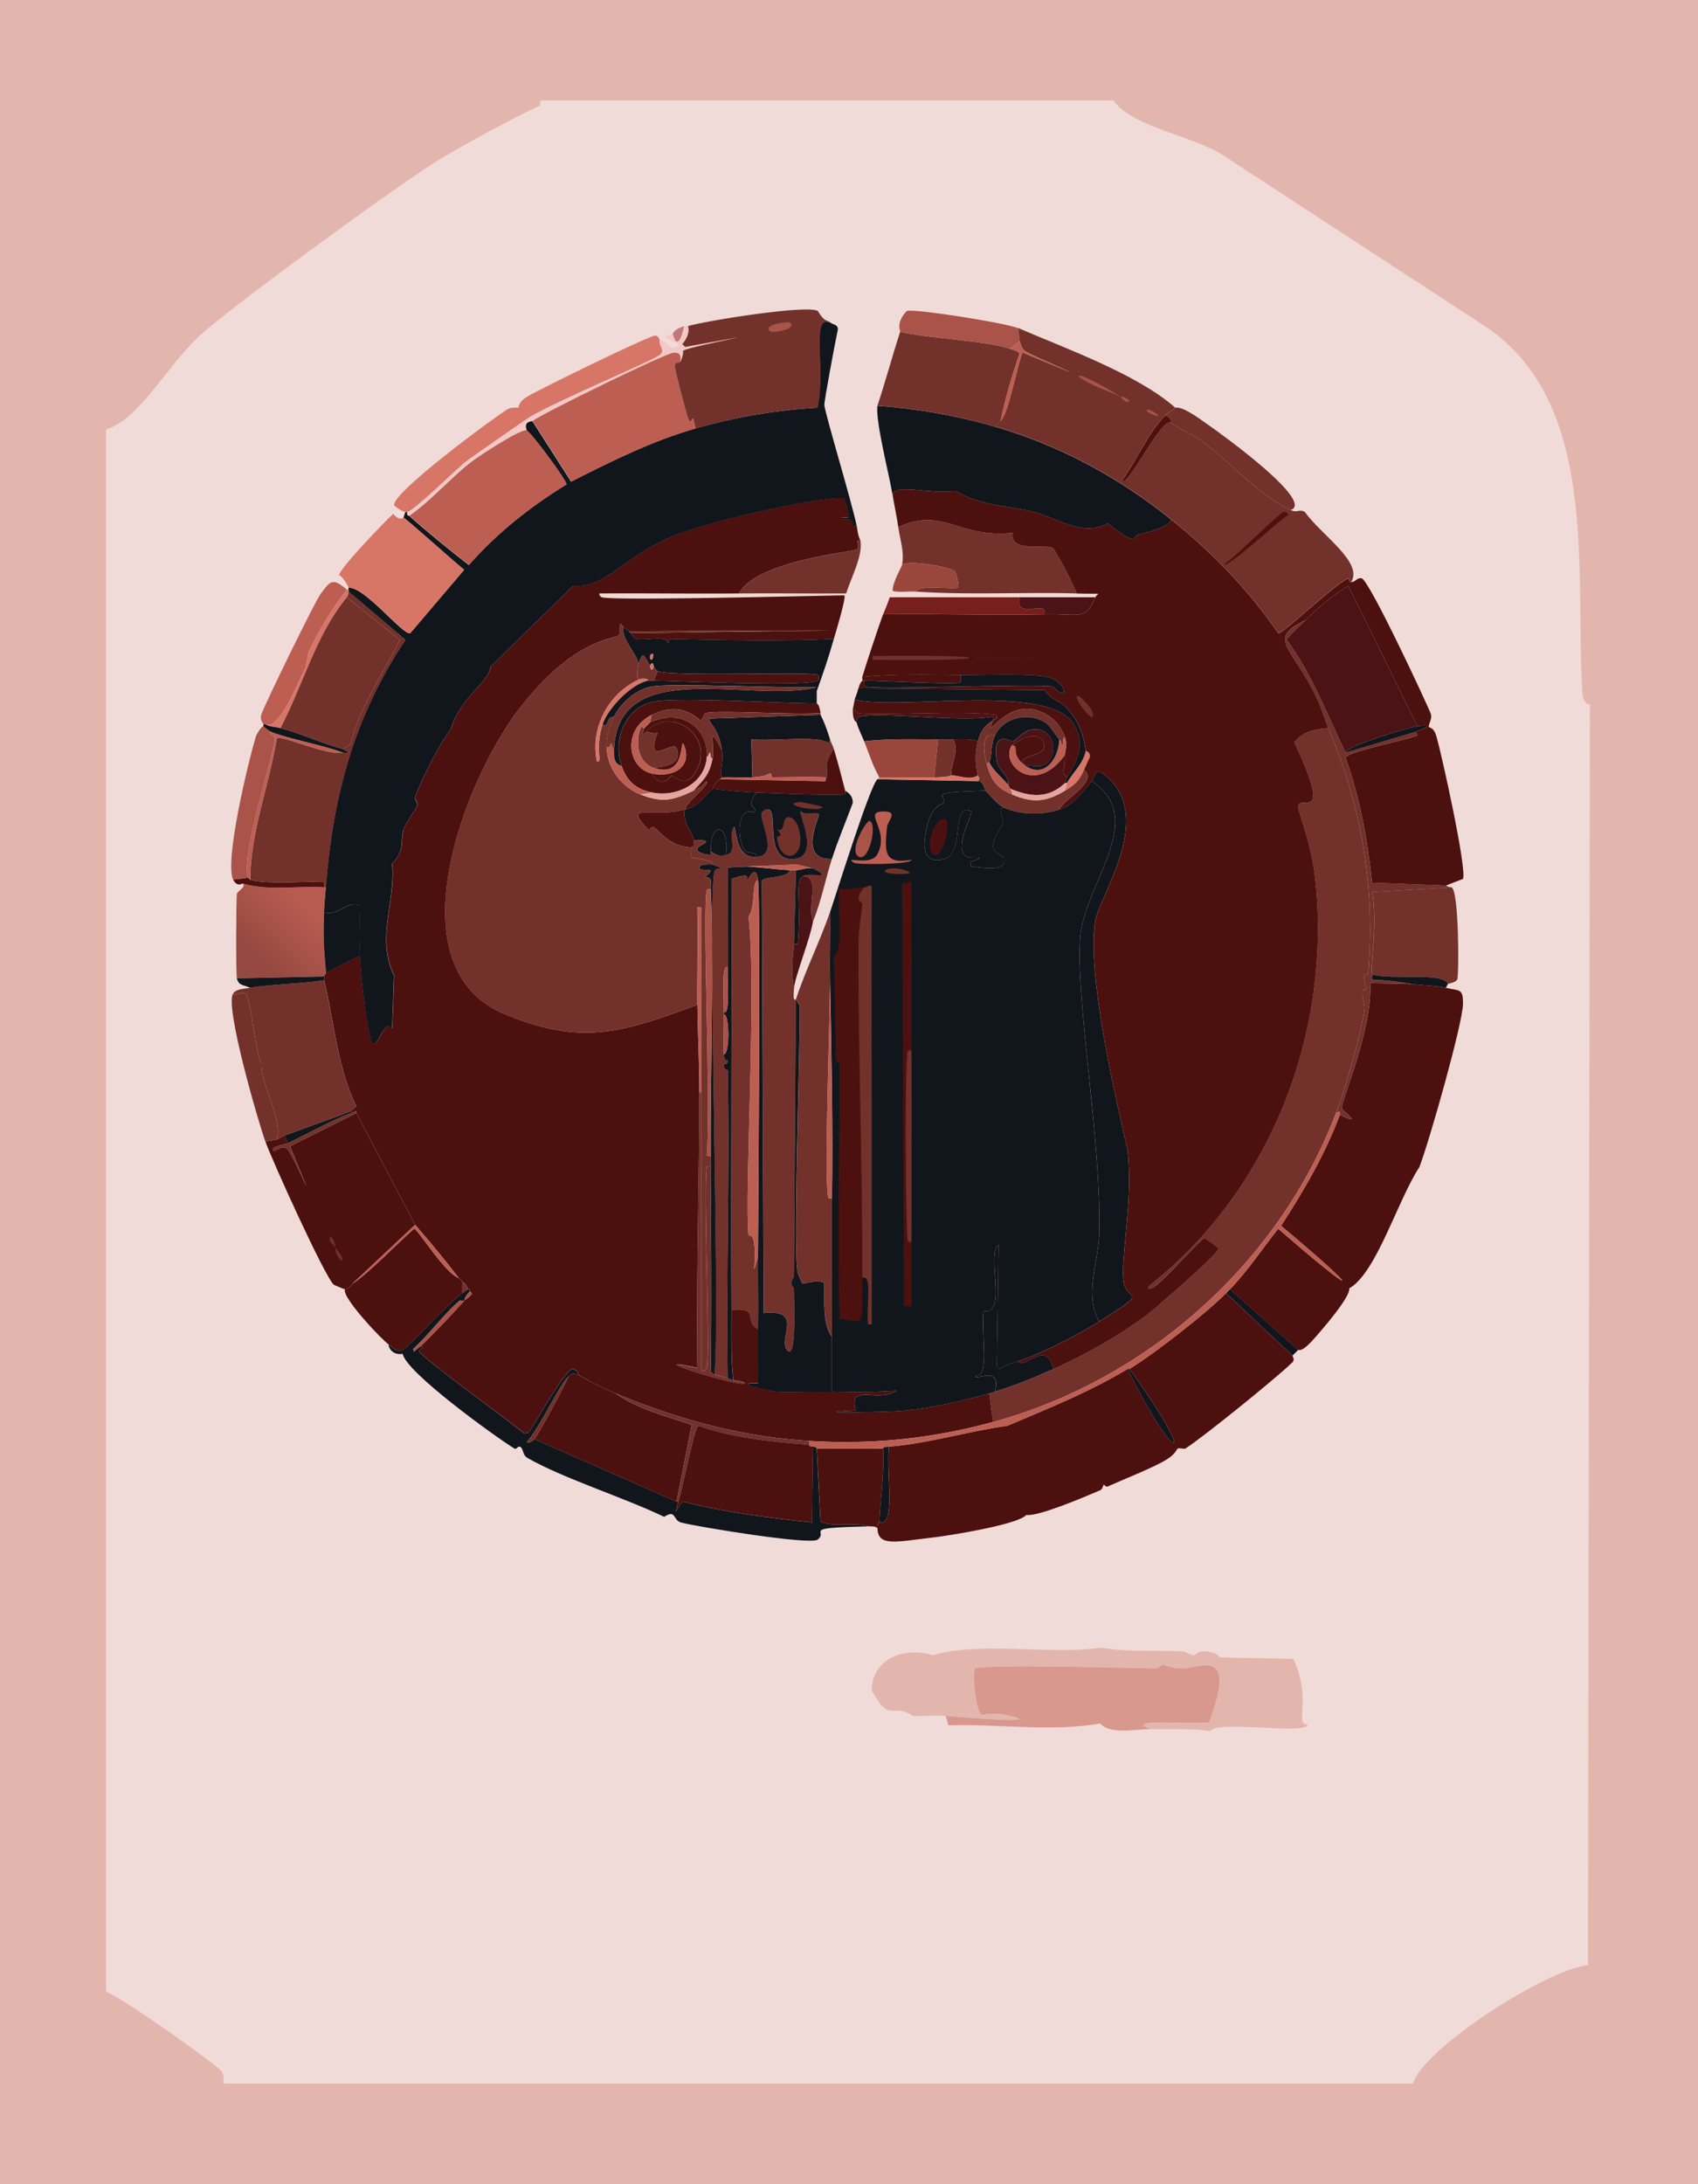 <?xml version="1.0" encoding="UTF-8"?>
<svg data-bbox="0 0 397.45 511.01" viewBox="0 0 397.45 511.01" xmlns="http://www.w3.org/2000/svg" data-type="ugc">
    <g>
        <defs>
            <linearGradient gradientUnits="userSpaceOnUse" gradientTransform="matrix(1 0 0 -1 0 511.89)" y2="288.01" x2="60.13" y1="299.72" x1="71.63" id="58439707-9612-40d7-a409-5a91ceb4318f">
                <stop stop-color="#b85b50" offset="0"/>
                <stop stop-color="#964940" offset="1"/>
            </linearGradient>
        </defs>
        <path fill="#e3b6ad" d="M397.45 0v511.01H0V0z"/>
        <path d="M126.64 23.51H260.6c4.65 6.38 18.53 8.16 25.73 12.86l61.21 39.92c26.95 17.8 21.11 57.62 22.84 85.83.07 1.13.51 2.74 1.77 2.66l-.44 294.98c-9.24.84-38.16 19.03-41.03 27.72H52.56c-.44-.31 0-2.04-.67-2.88-1.24-1.58-22.91-17.05-27.06-18.63v-365.5c7.81-2.36 13.91-14.48 21.96-21.96 7.15-6.63 46.13-35.03 55.45-40.81 4.74-2.95 19.24-10.92 23.95-12.86.45-.19 0-1.18.44-1.33Z" fill="#f1dbd8"/>
        <path d="M200.5 122.87c.24 1.18.3 2.46.89 3.55-1.62-.37.43 1.61-1.11 2.22-1.39.55-23.43 2.73-27.28 10.2-10.86.09-21.74-.07-32.6 0-.45.12.21.81.44.89 2.7.87 49.36-.35 56.78-.44.55.33-2.11 9.01-2.44 10.2-12.74.6-25.61.27-38.37 0-.33 0-.12.9-.44.89-.52-1.9-5.28-.34-7.54-.89-.41-.1-1.03-1.29-1.11-1.33l47.02-.67-47.46.22c-.44-.3-.85-.67-1.33-.89-1.45-2.3-.46 1.08-1.11 1.77-.98 1.06-10.02.44-22.84 16.63-12.99 16.41-30.57 61.05-3.77 72.08 18.19 7.49 27.52 4.18 45.02-2.22.05 6.77.45 13.6.44 20.4-.03 21.48-.71 42.98-.44 64.54-15.4-3.38 10.87 4.95 11.09 3.55-.73-.49-2.11-.49-2.66-.67-.62-5.43-.42-10.94-.44-16.41 6.87-.78 2.72 2.87 6.21 4.44-.06 4.21.05 8.43 0 12.64-6.34-.16 1.99 1.78 4.21 2 1.79.17 9.2-.06 13.09 0 5.01.08 10.06.16 15.08-.22-4.29 3-11.29-1.95-9.54 4.66-13.32.62 7.06.46 11.53 0 6.31-.65 13.63-2.28 19.74-3.99l.89 6.65c-14.26 3.9-28.24 5.35-43.03 4.44-15.99-.99-30.56-5.01-45.25-11.09-3.35-1.38-5.76-2.62-8.87-4.44-.07-.04.43-.62-1.11-1.33-1.73-.34-8.86 12.75-10.42 14.86l-1.11.22c-3.17-2.76-24.04-17.71-24.62-19.3-.05-.13 1.48-1.01.44-1.11 1.33-1.14 8.94-9.07 10.2-10.65.07-.09 1.24-.8 1.77-1.55l-.44-.67c.05-.55-.43-.41-.44-.44-.66-1.52-.95-1.24-1.33-1.77-.5-.7-.85-.84-.89-.89a269 269 0 0 0-10.2-12.42L83.4 260.36c-.1-.87-.34-.08-.89 0l-.44-.44c.21-.13 1.32-1.02 1.33-1.11-4.47-9.22-5.14-19.65-7.54-29.5-.01-.29.03-.6 0-.89-.04-.41.48-.48.44-.89l7.98-3.99c.45 6.82 1.12 13.52 2.66 20.18 1.81 2.01 2.68-5.61 4.88-3.11l.44-12.42c-4.28-8.89.42-17.02-.44-26.17 3.13-3.22 1.85-5.29 2.66-7.98.36-1.17 3-5.03 3.11-5.32.37-1.01-.59-1.85-.44-2.22 1.8-4.62 5.67-12.39 8.43-15.97 2.08-7.33 8.93-10.92 9.32-14.64l19.3-18.85c7.87.49 11.21-6.46 23.07-11.53 9.09-3.89 38.44-10.09 40.37-8.87.18.12 1.23 4.03 1.11 4.21-.32.49-1.79-.02-1.77.44 0 .48 1.73.05 2 .22 1.18.78.15 2.33 1.55 1.33z" fill="#4c110e"/>
        <path d="M194.29 75.41c.62.61 2.13.43 1.77 2-.73 3.34-3.13 16.42-3.11 17.3.06 1.72 6.46 22.83 7.54 28.17-1.4 1-.37-.55-1.55-1.33-.27-.17-1.98.26-2-.22 0-.46 1.45.05 1.77-.44.12-.18-.92-4.1-1.11-4.21-1.93-1.22-31.28 4.98-40.37 8.87-11.86 5.08-15.2 12.02-23.07 11.53l-19.3 18.85c-.38 3.72-7.24 7.3-9.32 14.64-2.76 3.58-6.63 11.35-8.43 15.97-.14.37.81 1.21.44 2.22-.11.29-2.75 4.15-3.11 5.32-.82 2.69.47 4.77-2.66 7.98.86 9.16-3.84 17.28.44 26.17l-.44 12.42c-2.2-2.5-3.07 5.12-4.88 3.11-1.54-6.67-2.21-13.36-2.66-20.18-.26-3.95-.1-7.8 0-11.76-3.08-1.23-5.46 2.81-8.43 1.55.08-1.98.29-3.82.44-5.77 1.66-21.46 6.62-39.88 18.63-57.89L81.57 138.4c.02-.14 0-.3 0-.44s.02-.31 0-.44c3.69-.36 12.64 11.04 14.42 10.65l12.64-14.86c-2.27-1.8-13.36-11.77-14.19-12.2l.44-1.33c.14 0 .31.02.44 0-.16 1.02.41.85.44.89 4.45 3.99 9.26 7.84 13.97 11.53 6.56-7.49 14.39-13.66 22.84-18.85.21-.76-8.33-12.26-9.32-12.64-.87-2.21 1.13-2.07 1.33-2.22l9.09 14.19c9.36-4.74 18.93-9.51 29.05-12.42 9.24-2.66 19-4.33 28.61-4.88 1.94-9.11-1.61-21.88 2.88-19.96h.08Z" fill="#11161c"/>
        <path d="M302.53 317.16c-.05.06.64.92 0 1.55-3.56 3.51-21.19 17.76-25.06 20.18-.28.18-1.48-.18-1.77 0-.46.28-.34 1.36-3.55 3.11-3.28 1.78-9.16 4.12-12.86 5.77-.48.22-.84-.46-.89-.44-.26.11-.23 1.05-.89 1.33-4.25 1.82-14.67 6.22-17.3 5.77-1.73 2.2-17.82 4.83-22.18 5.32-8.21.93-12.57 2.2-12.64-2.22-.03-1.7.44-1.26.44-1.33 3.96.79 1.59-10.72 2.22-17.74 9.35-.76 18.82-3.69 27.72-4.88 9.66-4.09 19.16-7.88 28.17-13.31 11.35 23.24 17.2 23 .44 0 5.83-3.56 17.85-12.93 22.62-17.74l15.53 14.64Z" fill="#4c110e"/>
        <path d="M330.47 230.22c2.28.33 5.93.4 7.98.89 3.2.76 4.02.04 3.99 3.77-.03 4.37-7.67 31.47-10.2 38.15-5.19 7.98-10.08 24.79-16.41 28.39.26 2.01-6.1 9.37-8.43 11.98-2.89 3.24-3.4 2.28-3.55 2.44l-15.97-14.19c4.08-4.19 7.66-9.59 11.31-14.19 19.25 16.75 20.45 15.87.67-.67 5.34-8.24 10.29-16.73 13.75-25.95 5.99 2.75.52-.92.44-1.55-.19-1.5 7.29-18.65 6.65-29.28l9.76.22Z" fill="#4c110e"/>
        <path d="M232.88 99.81c15.14 4.39 29.02 11.9 41.25 21.74-.48 1.89-5.45 2.91-7.76 3.55-1.2.33.31 3.18-7.1-2.66-5.79 3.34-12.19-1.43-17.3-2.66-6.06-1.46-12.88-1.54-18.19-4.88-6.66.77-14.12-1.89-14.86.89-.8-4.84-3.99-17.03-3.55-20.85 9.3.66 18.57 2.29 27.5 4.88h.01Z" fill="#11161c"/>
        <path d="M269.26 404.55c-5.88-2.38 6.91-1.2 13.75-1.55 6.7-17.89-2.07-12.65-6.43-12.64-2.25 0-4.21-.89-4.44-.89-.08 0-1.25.89-1.33.89-6.36-.06-39.41-1.04-42.58 0-.53.17-.14 9.25 1.55 10.87 2.96-.64 5.99-.19 8.87.89.05.91-15.89-.54-17.3-.67-2.55-.22-5.2.16-7.76 0-4.55-3.3-5.3 2.08-9.54-5.99.09-7.44 7.57-10.29 14.42-8.21 10.36-3.28 27.82-.05 39.48-1.77 6.38 1.11 12.73.53 19.07.89.12 0 2.1.88 2.22.89.77.05.66-1.05 3.11-.89 2.74.19 2.94 1.32 3.11 1.33 4.23.33 12.41.16 17.3.44 4.43 9.6.11 15.44 3.33 15.3-.28 2.59-20.94-1.11-22.84 1.55-4.45-.62-8.81-.41-13.97-.44z" fill="#e3b6ad"/>
        <path d="M269.26 404.55c-3.72-.02-9.27 1.37-11.76-1.33-11.39 2.05-24.87 0-35.49.44l-.67-2.22c1.41.12 17.35 1.57 17.3.67-2.88-1.08-5.91-1.53-8.87-.89-1.69-1.61-2.09-10.69-1.55-10.87 3.18-1.04 36.23-.06 42.58 0 .08 0 1.25-.89 1.33-.89.23 0 2.18.89 4.44.89 4.36 0 13.14-5.24 6.43 12.64-6.84.35-19.63-.83-13.75 1.55h.01Z" fill="#d8988e"/>
        <path d="m186.31 203.61-.44 17.3c-.38 3.33-.69 6.89 0 10.2-.38 3.94.44 2.49.44 2.66l-.44 64.99c-1.4 1.65 0 2.44 0 2.66-.02 3.4.66 17.9-1.77 14.19-1.79-2.72 3.97-9.38-5.32-8.43l-.44-101.14c.44-1 5.85-.55 6.65-2.44.43.03.89 0 1.33 0Z" fill="#72322b"/>
        <path d="M75.85 229.33c2.4 9.84 3.07 20.28 7.54 29.5-.01.09-1.12.98-1.33 1.11-.7.44-13.12 4.83-15.53 5.77-.64.25-1.15.67-1.77.89 1.62-4.49-3.84-12.76-3.55-17.97-1.11-.5-2.62-15.77-3.77-16.19-1.26-.47-3.03.75-2.88 0 .77-1.16 2.78-1.1 3.99-1.33 4.34-.82 12.38-.95 17.3-1.77Z" fill="#72322b"/>
        <path d="M194.29 229.78c0 8.01-1.45 46.14-.44 50.35.08.33.59.23.89.22v32.38c-2.17-2.78-1.78-8.19-1.77-12.64-2.04-.81-4.9.38-5.1.22-.1-.08-1.08-2.31-1.11-2.44-1.24-5.4.63-52.2.44-62.55 0-.15-.88-1.46-.89-1.55 2.27-6.9 5.62-13.56 7.98-20.4.08 5.46-.1 10.95 0 16.41" fill="#72322b"/>
        <path d="M110.01 302.08c-1.54 1.65-1.23 2.14-1.33 2.22-.14.12-.96-.13-1.11 0-3.95 3.43-6.99 7.79-10.87 11.31l.22.67c.4-.58 1.05-.9 1.55-1.33 1.04.1-.49.97-.44 1.11.58 1.58 21.45 16.54 24.62 19.3l1.11-.22c1.56-2.11 8.7-15.2 10.42-14.86 1.54.71 1.03 1.29 1.11 1.33-1.25-.31-1.15-.48-2.22.44-2.12 1.84-6.78 12.18-9.76 15.3.44.55 1.54-.41 1.77-.67l33.27 14.64h.44c-1.42 4.91.33.19 1.11 0 9.88 2.53 20.03 3.79 30.16 4.88l.22-17.74c1.2.08.84.44.89.44l.89 17.08c3.25 1.49 7.1.07 11.53 1.11-16.71.4-9.44.95-12.2 3.11-1.72 1.35-28.17-3-31.94-3.99-2.04-.54-1.12-3.19-3.99-1.33-9.15-4.44-23.41-8.89-31.94-13.75-1.32-.75-.91-2.14-1.77-2.66-.53-.21-.88.72-1.33.44-4.65-2.89-25.38-17.84-26.17-22.18-1.52.32-3.09-.51-3.33-2.22 1.15.7 1.53 1.79 3.33 1.33.93-.24 9.82-10.18 13.97-13.31.41-.31.87-.67 1.33-.89.01.03.49-.1.44.44z" fill="#11161c"/>
        <path d="M236.43 81.62c.78.29 1.68.3 2.22 1.11-1.78 5.15-3.31 10.36-4.44 15.75-.46.4-.89.9-1.33 1.33-8.93-2.59-18.21-4.22-27.5-4.88 1.89-5.73 3.45-11.56 5.32-17.3 6.41 1.53 20.62 2.12 25.73 3.99" fill="#72322b"/>
        <path d="M194.73 200.94c-1.56 4.83-2.48 9.92-4.44 14.64-1.46-3.91 1.81-10.31-2.22-10.65 1.67-.74 7.52.9 2.22-1.77l-3.77-.89-11.76.44-4.44.22c-.02 7.76.03 15.53 0 23.29-1.43-.42-.87 5.88-.89 10.65v.44c.02 3.09-.09 6.23 0 9.32.06 1.99.88 1.2.89 1.55.03 1.01-.9.54-.89.89.04 1.68.88.97.89 1.33.56 24-.41 48.08 0 72.08-1.02-.34-2.05-.69-3.11-.89 1.44-14.92-1.87-112.19 0-117.77.28-.85 1.82-.59 1.77-.89-.97-.09-1.93-.63-2.22-.67.48-1.23-4.66-1.38-5.1-1.77.14-.76.2-1.43.22-2.22.03-.88.8.52.44-1.77 8.22.02-4.54 2.07 3.77 3.55.34.06.18-.89.22-.89.34.03 1.16 1.42 3.55.89 3.01-.68.28-4.73 2-6.65.67 2.99 1 7.31 5.1 7.1 5.95-.31-.06-9.51 1.55-10.65 4.94-3.5-.96 12.12 7.54 11.09 5.82-.71.74-10.86 1.33-11.09.97 1.03 3.72-.03 4.21.67.4.56-5.14 10.72 3.11 10.42z" fill="#72322b"/>
        <path d="M251.96 138.84c-12.56-.36-25.16.43-37.7-.44 1.78-1.73 6.61-.55 9.98-.89.41-.23-.54-3.63-.67-3.77-.94-1.06-11.04-2.88-12.42-1.55.57-3.1-.44-5.7-.89-8.87 10.6-4.86 14.16 2.74 26.84 1.33-.92 4.73 7.52 2.59 9.32 3.55.53.29 5.37 9.37 5.54 10.65Z" fill="#72322b"/>
        <path d="M75.85 207.6h.44c-.15 1.94-.36 3.79-.44 5.77-.26 6.28-.05 8.09.44 14.19.03.41-.48.48-.44.89l-20.4.44c-.25-.95-.19-18.77 0-19.74.14-.74 2.33-1.69 1.33-2.44 6.04 1.79 12.73.51 19.07.89" fill="url(#58439707-9612-40d7-a409-5a91ceb4318f)"/>
        <path d="M94.48 121.1c.83.42 11.92 10.39 14.19 12.2l-12.64 14.86c-1.78.4-10.73-11.01-14.42-10.65-.03-.18-1.43-2.79-2.22-2.88-.25-1.31 10.78-12.73 12.64-14.42 1.62 1.86 2.32.83 2.44.89Z" fill="#d77667"/>
        <path d="M107.35 298.98s.39.18.89.89v2.66c-4.15 3.12-13.04 13.07-13.97 13.31-1.8.46-2.17-.63-3.33-1.33-1.26-.76-10.96-10.92-10.2-12.86 1.18-.15 1.68-1.27 1.77-1.33 3.24-1.93 10.82-9.73 14.42-12.86.82 0 7.15 10.38 10.42 11.53Z" fill="#4c110e"/>
        <path d="M338.9 230.22c-.82-2.79-12.72-.93-17.74-2.22-.48-1.91 1.37-12.28 0-19.3l18.63-1.11c1.75 1.08 1.71 20.5 1.33 21.51-.29.79-2.03 1-2.22 1.11Z" fill="#72322b"/>
        <path d="M154.37 79.4c-.14 1.63 1.33 2.4.22 3.55-1.17 1.22-24.31 10.84-30.61 14.64-.76.46-13.21 9.14-14.64 10.2-2.46 1.83-12.36 11.73-13.97 11.98-.14.02-.3 0-.44 0-.78-.04-2.61-1.34-2.66-1.55-.68-2.81 22.72-20.07 26.39-22.4.75-.47 1.8-.49 2.66-.44.2-.13-.19-1.24 2.22-2.66 3.36-1.98 27.99-13.99 29.72-14.19.88-.1 1.04.86 1.11.89z" fill="#d77667"/>
        <path d="M206.71 338.9c.34 5.79-.64 11.55-.89 17.3 0 .07-.47-.37-.44 1.33-.75-.61-1.27-.33-1.77-.44-4.44-1.04-8.28.38-11.53-1.11l-.89-17.08c.95.05 14.75.05 15.53 0Z" fill="#4c110e"/>
        <path d="M191.19 164.57c.58.29.74 1.61.89 2.22-6.84.53-22.5-.71-26.84 0-.53.09-.74 1.54-1.33 1.77-3.49-3.19-7.32-3.27-11.31-1.33-7.1 3.45-5.71 12.53 0 13.75 2.39 3.98 4.35.47 4.66.44.45-.03 3.46 3.74 5.99-1.55 3.82-7.99-6.38-14.89-11.98-8.65-.26 0-1.52 2.14-.44-.89.41-.31 1.24-1.29 1.33-1.33 8.35-3.67 13.62 2.33 13.31 7.98-.36 6.46-7.28 9.61-12.86 8.43-3.92-.83-5.86-2.69-7.1-6.21-2.16-6.16.86-13.86 7.76-15.08 5.96-1.05 29.96.46 37.93.44h-.01Z" fill="#4c110e"/>
        <path d="m194.29 173-.22.89c-2.88-1.92-12.17-.41-18.19-.89l.22 8.87c-2.35.12-4.75-.09-7.1 0-.67-1.93.39-3.33 0-6.21-.77-5.75-3.6-6.79-2.88-7.54l25.95-.89c.08.3.91 1.49 2.22 5.77" fill="#11161c"/>
        <path d="M201.39 126.42c.64 3.58-2.12 8.6-3.33 12.42-8.35.05-16.72-.07-25.06 0 3.85-7.47 25.89-9.65 27.28-10.2 1.54-.61-.51-2.59 1.11-2.22" fill="#72322b"/>
        <path d="M249.74 181.87c-1.88-1.72-.37-.47-.44-5.32-.02-1.66.67-1.43 0-3.99-.28-1.09-1.63-3.29-2.44-3.99-10-8.66-17 6.48-14.42 0 .03-.07 1.44-.51.67-1.33-8.21-1.16-28.12.33-32.38-.44-.23-.04-.6-.89-1.11-.89 0-.11.31-1.4.44-2.22 10.78 2.63 45.81-4.1 51.46 5.99 2.56 4.57.72 8.42-1.77 12.2Z" fill="#4c110e"/>
        <path d="M194.29 173c.21.69.65 1.44.89 2.22-2.9 3.94-.97 5.4-1.77 6.65-4.21-.19-8.42 0-12.64 0-.33 0-.11-.89-.44-.89-.73 0-.65.7-4.21.89l-.22-8.87c6.01.47 15.31-1.03 18.19.89l.22-.89z" fill="#72322b"/>
        <path d="M305.63 145.05c-.76.78-4.45 4.14-4.44 4.66 5.93 8.07 9.45 17.44 13.75 26.39l16.41-4.88c-.03.42.74.66.22.89-2.15.95-16.17 3.74-16.63 5.1 3.39 9.43 5.14 19.31 6.21 29.28l17.3.67c.66.5 1.27.41 1.33.44l-18.63 1.11c1.37 7.01-.48 17.39 0 19.3.09.38-.22 1.1.22 1.33 3.08-.13 6.08.45 9.09.89l-9.76-.22c.63 10.63-6.84 27.78-6.65 29.28.08.63 5.55 4.3-.44 1.55-.09-.04.39-1.38-.89-.44 2.42-6.33 5.63-17.58 6.65-24.18.22-1.4-.67-2.58-.44-4.44.04-.35.85-.09.89-.44.03-.29-.63-1.03-.44-3.11.03-.35.86-.1.89-.44 1.67-20.35-1.52-38.75-9.32-57.44-.93-2.24-1.62-4.66-2.66-6.88-5.78-12.29-12.15-13.84-2.66-18.41Z" fill="#72322b"/>
        <path d="M232.44 168.56c-.13.28-2.5.85-3.55 4.88-1.88-.67-3.82-.41-5.77-.44-1.18-.02-2.37 0-3.55 0-5.75-.03-11.6-.22-17.3.44-.58-1.48-1.35-2.87-1.77-4.44-.15-.46.31-1.25.67-1.33 4.99-1.17 24.27 1.38 31.05 0 .27.06.32.68.22.89" fill="#11161c"/>
        <path d="M81.18 137.96c-3.43 4.36-6.44 9.45-8.87 14.42-.09.18-.65 3.5-.89 3.99-2.59 5.35-6.21 14.44-9.32 13.09h-.44c.04-.12-.97-.95-.44-2.44.88-2.51 12.44-26.16 13.75-27.95 2.24-3.03 2.8-4.12 6.21-1.11" fill="#bd5e53"/>
        <path d="M254.17 175.66c-.65 3.1-3.01 5.06-4.44 7.54h-.44c.05-.05.16-.91.44-1.33 2.49-3.78 4.33-7.63 1.77-12.2-5.65-10.09-40.68-3.36-51.46-5.99.03-.19.54-1.3.89-2.66l43.69.44c1.36 2.25 3.47 2.6 4.44 3.55 3.16 3.08 4.43 6.3 5.1 10.65Z" fill="#11161c"/>
        <path d="M238.21 76.74c.41.78.24 2.64.44 3.11l-2.22 1.77c-5.11-1.87-19.31-2.46-25.73-3.99.09-.26-1.1-2.09 1.55-4.88 1.62-.58 22.48 2.67 25.95 3.99Z" fill="#a95349"/>
        <path d="M302.08 119.32c-7.73-3.6-14.13-11.3-21.07-16.41-1.28-.94-5.86-2.97-6.88-3.99-.08-.08.24-1.05-1.33-1.77.67-.68 1.58-1.07 2.22-1.77 1.88-.35 5.49 2.41 7.76 3.99 3.44 2.4 25.13 18.09 19.3 19.96Z" fill="#72322b"/>
        <path d="M63.43 171.22c-1.06.53.84.65.89 1.55.14 2.53-8.22 27.89-6.21 32.6l-3.55.44c-2.02-4.6 3.57-27.62 5.32-33.49.11-.38 1.18-2.31 1.77-2.44.25.3 1.67 1.29 1.77 1.33Z" fill="#a95349"/>
        <path d="M64.76 266.6c-.52.18-1.96.33-2.66.44-1.73-4.84-9.52-31.66-7.54-34.6-.15.75 1.63-.47 2.88 0 1.15.43 2.66 15.69 3.77 16.19-.29 5.21 5.17 13.48 3.55 17.97" fill="#72322b"/>
        <path d="m219.58 173-.89 8.87h-12.86c-1.52-2.66-2.43-5.59-3.55-8.43 5.7-.66 11.55-.48 17.3-.44" fill="#9b463d"/>
        <path d="M238.65 139.73c-1.32 5.47 7.06.46 5.77 3.99-12.54.34-25.16-.25-37.7 0 .55-1.31 1.09-2.64 1.55-3.99h30.39z" fill="#771f1b"/>
        <path d="M197.84 184.98c.02.33.08.87-.22.89-4.99.21-15.17-.2-20.63-.44-3.35-.15-6.87-.47-10.2-.89.19-.17.33-1.34 1.77-2.22l24.62.44.22-.89c.81-1.26-1.13-2.71 1.77-6.65 1.04 3.39 1.78 6.35 2.66 9.76Z" fill="#4c110e"/>
        <path d="M161.02 76.3c.5 1.35-.26 3.05-1.33 4.21l.67.67c27.24-4.97.4-.07-.44.89-.14.16.27.54-.67 2.66.11-1.42.11-2.26-1.55-2.22-1.84.05-30.31 13.99-33.05 15.97-.2.15-2.2 0-1.33 2.22-1.3-.51-10.86 5.77-12.64 7.1-4.82 3.58-9.69 9.34-14.86 12.86-.04-.03-.61.13-.44-.89 1.62-.25 11.52-10.14 13.97-11.98 1.43-1.07 13.87-9.74 14.64-10.2 6.3-3.8 29.43-13.41 30.61-14.64 1.11-1.15-.37-1.92-.22-3.55 2.46.83 2.74 3.29 4.44 1.11-5.4-2.33-2.2-1.86-1.33-2.44.97 3.84 2.1.96 2.66-1.77.23-.07.65.07.89 0z" fill="#f2c9c7"/>
        <path d="M214.25 138.4c-.98-.07-4.94.25-5.32-.22.02-2.05 2.16-5.67 2.22-5.99 1.38-1.33 11.48.49 12.42 1.55.13.14 1.07 3.54.67 3.77-3.37.34-8.2-.85-9.98.89Z" fill="#9b463d"/>
        <path d="M192.07 166.79c.03.14-.04.31 0 .44l-25.95.89c-.72.75 2.11 1.79 2.88 7.54-3.66-7.03-1.64-1.18-2.22 1.77-.8-.07-.19-.99-.67-1.33-.18-.13-.15 1.04-.67.89.32-5.66-4.95-11.66-13.31-7.98l.44-1.77c3.99-1.94 7.82-1.86 11.31 1.33.59-.24.8-1.69 1.33-1.77 4.34-.71 20 .53 26.84 0h.02Z" fill="#72322b"/>
        <path d="M188.08 204.94c4.02.34.75 6.74 2.22 10.65-.65 4.01-4.16 12.69-4.44 15.53-.69-3.32-.38-6.87 0-10.2 0-.05.85.15.89-.22.89-9.93-.91-14.76 1.33-15.75Z" fill="#4c1317"/>
        <path d="M256.39 139.73c-2.42 5.66-3.62 3.77-11.98 3.99 1.29-3.53-7.09 1.48-5.77-3.99z" fill="#4c1317"/>
        <path d="M224.9 157.92c-.07.49.21 1.54-.22 1.77-.98.54-19.25-.46-22.4-.44h-.44c.07-.24-.07-.65 0-.89 7.63-.75 15.4-.52 23.07-.44z" fill="#4c110e"/>
        <path d="M81.62 138.4c-.1.57-.09.79-.44 1.33-7.34 8.96-10.2 20.48-15.53 30.61-1.14-.3-2.49-.26-3.55-.89 3.1 1.35 6.73-7.73 9.32-13.09.24-.49.8-3.81.89-3.99 2.43-4.97 5.44-10.06 8.87-14.42h.44c0 .14.02.31 0 .44Z" fill="#d77667"/>
        <path d="M232.44 168.56c.09-.2.05-.82-.22-.89-6.78 1.38-26.06-1.17-31.05 0-.36.08-.81.87-.67 1.33-.04-.16-.94-.07-.89-3.11.51 0 .87.84 1.11.89 4.26.77 24.18-.72 32.38.44.78.82-.64 1.26-.67 1.33Z" fill="#4c1317"/>
        <path d="M75.85 228.45c.03.29-.01.6 0 .89-4.92.83-12.96.96-17.3 1.77-1.54-.8-2.6-.33-3.11-2.22l20.4-.44z" fill="#11161c"/>
        <path d="M303.86 315.83c-.45.47-.88.88-1.33 1.33L287 302.52c.29-.29.61-.6.89-.89l15.97 14.19Z" fill="#11161c"/>
        <path d="M338.9 230.22s-.39.7-.44.89c-2.05-.49-5.7-.55-7.98-.89-3.01-.44-6.02-1.02-9.09-.89-.44-.23-.13-.95-.22-1.33 5.03 1.28 16.92-.58 17.74 2.22Z" fill="#11161c"/>
        <path d="m58.11 205.38.44.44c3.23 1.17 16.24.27 17.08.44.38.08.19 1.01.22 1.33-6.35-.38-13.04.9-19.07-.89-.11-.03-1.19.95-2.22-.89l3.55-.44Z" fill="#4c110e"/>
        <path d="M65.65 170.34c4.97 1.31 9.66 3.58 14.64 4.88 2.77 1.44.3.85 0 .89-4.72-1.79-12.75-3.22-16.86-4.88-.1-.04-1.52-1.03-1.77-1.33.04-.13-.04-.31 0-.44h.44c1.06.63 2.41.58 3.55.89Z" fill="#11161c"/>
        <path d="M157.47 78.07c.13-.09.09-.93 2.66-1.77-.56 2.73-1.69 5.62-2.66 1.77" fill="#c37878"/>
        <path d="M145.94 146.83c-.47 2.73 2.74 5.57 3.55 8.43-.19.57-.78 4.26.44 3.55-7.35 3.1-11.91 11.4-10.2 19.3 1.44.52-.56-3.02 1.33-8.65 1.39 1.16.72-1.83 2.66-1.77-1.11 2.25-1.88 4.54-1.77 7.1.21 4.96 3.45 9.3 7.98 11.09 5.15 2.03 7.6 1.38 12.42-.89 1.25-.59 2.02-1.13 2.88-2.22 1.52.53-5.94 5.99-4.66 6.65-.13.04-.31-.04-.44 0-7.33 2.14-14.85-1.96-8.21 4.88 1.38-3.08 2.64 3.66 9.98 3.99-.02.79-.08 1.46-.22 2.22.44.39 5.58.54 5.1 1.77-.6-.07-3.09-.15-3.11.67-.02 1.35 4.94-.56 1.33 2.22 1.96.21 1.25 1.19 1.33 2.88-.3 0-.81-.11-.89.22-1.11 4.64 1.04 50.84 0 62.1l.89.22v2.22c-.3 0-.81-.11-.89.22-.94 3.92.91 44.43 0 47.02-.12.33-1.03 1.05-1.33.44-.02-21.66.03-43.33 0-64.99-.02-14.41.02-28.83 0-43.25h-.89c.2 7.6-.06 15.3 0 22.84-17.5 6.4-26.83 9.7-45.02 2.22-26.8-11.03-9.22-55.68 3.77-72.08 12.82-16.19 21.87-15.58 22.84-16.63.64-.7-.35-4.08 1.11-1.77z" fill="#72322b"/>
        <path d="M310.95 170.34c7.8 18.69 10.98 37.1 9.32 57.44-.03.35-.86.1-.89.44-.19 2.08.48 2.82.44 3.11-.04.35-.84.09-.89.44-.23 1.86.66 3.04.44 4.44-1.02 6.59-4.24 17.84-6.65 24.18-13.4 35.13-44.13 62.42-80.29 72.3l-.89-6.65c.43-.12.87-.31 1.33-.44 4.63-1.39 9.34-3.34 13.75-5.32 7.41-3.33 14.98-7.59 21.51-12.42 2.1-1.55 17.14-14.59 17.08-15.75-.01-.22-3.07-2.47-3.33-2.44-.83.09-9.63 10.29-11.98 11.53-.33.17-1.29.7-1.11-.22 28.55-22.37 42.93-59.36 39.04-95.37-.98-9.07-4.46-16.54-3.99-17.3 1.22-1.99 7.78 3.98-.89-14.64 2.27-2.67 4.59-3.01 7.98-3.33z" fill="#72322b"/>
        <path d="M174.77 202.72c3.35.2 6.87.69 10.2.89-.8 1.89-6.21 1.44-6.65 2.44l.44 101.14c9.3-.96 3.54 5.71 5.32 8.43 2.44 3.7 1.76-10.79 1.77-14.19 0-.22-1.4-1.01 0-2.66l.44-64.99c0 .09.88 1.4.89 1.55.18 10.34-1.68 57.15-.44 62.55.03.13 1 2.36 1.11 2.44.2.16 3.06-1.03 5.1-.22 0 4.45-.4 9.87 1.77 12.64v12.86c-3.88-.06-11.3.17-13.09 0-2.22-.21-10.55-2.16-4.21-2 .05-4.21-.06-8.44 0-12.64.08-5.61-.03-11.25 0-16.86.07-12.49.64-83.91 0-88.27-.59-4.04-2.23.05-2.44 0-.68-.17 1.43-1.92-3.77-.22.11 33.64-.14 67.28 0 100.92.02 5.47-.18 10.99.44 16.41-.44-.14-.89-.3-1.33-.44-.41-24 .56-48.08 0-72.08 0-.36-.84.35-.89-1.33 0-.35.91.12.89-.89 0-.36-.83.44-.89-1.55 1.39.17 1.39-9.48 0-9.32v-.44c1.43.42.87-5.88.89-10.65.03-7.76-.02-15.53 0-23.29l4.44-.22Z" fill="#11161c"/>
        <path d="M135.29 321.6c3.12 1.82 5.53 3.05 8.87 4.44 5.24 3.73 11.76 5.21 17.74 7.32l-3.55 17.97-33.27-14.64c.94-1.02 6.88-11.98 7.98-14.64 1.06-.92.97-.75 2.22-.44h.01Z" fill="#4c110e"/>
        <path d="M177.43 205.82c-1.62.63-.45 6.05-2.22 8.65 1.95 16.48-.98 64.81 0 74.52.04.44 1.98-1.76 1.33 7.98l.89-2.88c-.03 5.61.08 11.25 0 16.86-3.49-1.57.66-5.21-6.21-4.44-.14-33.63.11-67.28 0-100.92 5.2-1.7 3.09.05 3.77.22.21.05 1.85-4.04 2.44 0Z" fill="#72322b"/>
        <path d="M313.62 260.83c-3.46 9.22-8.42 17.71-13.75 25.95 19.78 16.54 18.59 17.42-.67.67-3.65 4.6-7.23 10.01-11.31 14.19-.28.29-.6.6-.89.89-4.77 4.81-16.79 14.18-22.62 17.74-.11.07-.34-.07-.44 0-9 5.43-18.51 9.22-28.17 13.31-8.9 1.19-18.38 4.12-27.72 4.88-1.79.15-1.26.44-1.33.44-.77.05-14.57.05-15.53 0-.05 0 .32-.36-.89-.44-1.2-.08-.84-.44-.89-.44v-.89c14.79.92 28.77-.54 43.03-4.44 36.16-9.88 66.89-37.17 80.29-72.3 1.27-.94.8.4.89.44" fill="#bd5e53"/>
        <path d="m84.28 223.57-7.98 3.99c-.5-6.11-.71-7.91-.44-14.19 2.96 1.25 5.35-2.78 8.43-1.55-.1 3.96-.26 7.8 0 11.76Z" fill="#11161c"/>
        <path d="M166.34 272.81c.08 16.05.26 32.07 0 48.13l.89.67c1.06.2 2.09.55 3.11.89.44.15.89.3 1.33.44.55.18 1.93.18 2.66.67-.22 1.4-26.49-6.93-11.09-3.55-.27-21.56.41-43.06.44-64.54h.44c.03 21.66-.02 43.32 0 64.99.31.61 1.21-.11 1.33-.44.91-2.59-.94-43.1 0-47.02.08-.33.59-.23.89-.22z" fill="#72322b"/>
        <path d="M189.41 337.13v.89c-8.8-.69-17.56-1.49-25.95-4.44-.93.23-3.34 13.19-4.66 17.74h-.44l3.55-17.97c-5.99-2.11-12.51-3.59-17.74-7.32 14.69 6.08 29.26 10.1 45.25 11.09Z" fill="#72322b"/>
        <path d="M147.71 148.16c-.59-.32-.42-.43-.44-.44l47.46-.22-47.02.67Z" fill="#72322b"/>
        <path d="M164.13 255.51h-.44c0-6.81-.39-13.63-.44-20.4-.06-7.55.2-15.24 0-22.84h.89c.02 14.42-.02 28.84 0 43.25Z" fill="#bd5e53"/>
        <path d="m82.06 259.94.44.44c-1.99.28-12.26 5.72-15.08 7.1l-.89-1.77c2.41-.93 14.83-5.32 15.53-5.77" fill="#11161c"/>
        <path d="M108.68 304.3c-1.26 1.57-8.87 9.51-10.2 10.65-.51.43-1.15.75-1.55 1.33l-.22-.67c3.88-3.52 6.91-7.88 10.87-11.31.15-.13.97.12 1.11 0z" fill="#a95349"/>
        <path d="M109.57 301.64c-.46.22-.93.58-1.33.89v-2.66c.38.54.67.26 1.33 1.77" fill="#72322b"/>
        <path d="M108.68 304.3c.1-.08-.21-.57 1.33-2.22l.44.67c-.54.76-1.7 1.46-1.77 1.55" fill="#a95349"/>
        <path d="M257.28 309.18c-3.57-6.57-.22-13.46 0-20.18.68-21.04-5.51-54.67-4.44-69.64.89-12.43 16.13-27.93 2.66-36.6 1.07-1.31.61-4.12 4.44-.22 9.57 9.76-2.57 27.21-3.55 32.83-2.1 12.02 4.54 40.63 7.54 53.67 1.41 11.9-1.77 25.52-.89 31.05.7 4.39 6.53 1.41-5.77 9.09Z" fill="#11161c"/>
        <path d="M331.8 169.89c-1.58.18-16.36 4.47-16.86 6.21-4.3-8.96-7.82-18.32-13.75-26.39-.02-.52 3.68-3.88 4.44-4.66 2.99-3.06 6.31-5.78 9.98-7.98l16.19 32.83Z" fill="#4c1317"/>
        <path d="M249.3 172.55c-.86.07-.15 1.7-.67 1.77-.26.04 0-.59-.67-1.33-1.12-1.23-2.09-3.21-3.33-3.99-3.86-2.45-9.77-1.19-11.76 3.11-3.55-1.04-2.49 4.63-1.77 7.1.99 3.44 2.3 5.18 5.77 6.65 4.77 2.03 7.93 1.84 12.42-.89 2.48-1.5 3.22-2.25 4.44-4.88 3.57 2.71-4.97 6.92-5.77 9.32-3.85 1.28-9.21 1.25-12.86-.44-1.77-.82-3.08-2.71-4.44-3.99-.1-.1-.58-2.43-1.77-2.22.66-.92.15-.7 0-1.33-.62-2.66-.69-5.34 0-7.98 1.05-4.03 3.42-4.6 3.55-4.88-2.59 6.48 4.42-8.66 14.42 0 .81.7 2.16 2.9 2.44 3.99Z" fill="#72322b"/>
        <path d="M238.21 318.49c2.04 2.05 6.41-5.35 8.43 1.77-4.41 1.98-9.12 3.94-13.75 5.32 1.74-6.59-5.38-2.15-4.44-3.77 3.24.17 1.23-8.77 1.77-15.08 5.74.97.5-13.39 3.55-15.53l-.44 28.39.67.67c1.26-.83 2.8-1.32 4.21-1.77" fill="#11161c"/>
        <path d="m331.36 171.22-16.41 4.88c.49-1.74 15.27-6.03 16.86-6.21 4.25-.49 1.69.46-.44 1.33z" fill="#11161c"/>
        <path d="M253.73 180.1c-1.21 2.63-1.96 3.38-4.44 4.88.11-.24.4-1.7.44-1.77 1.43-2.49 3.78-4.44 4.44-7.54 0 .09 1.12.16.89 1.55-.48.94-.89 1.93-1.33 2.88" fill="#d77667"/>
        <path d="M274.14 121.54c9.54 7.67 18.13 16.51 25.06 26.62 1.01.24 12.81-11.16 16.41-12.86.37.27.05.95.67.89 1.27-.13 1.24-1.09 2.44-.89 1.76.33 15.61 30.03 16.19 31.72.41 1.18-.65 2.44-.44 3.11 1.1.27 1.51 1.3 1.77 2.22 1.24 4.24 7.13 30.92 6.21 33.27l-3.99 1.55-17.3-.67c-1.07-9.97-2.82-19.85-6.21-29.28.47-1.36 14.49-4.15 16.63-5.1.52-.23-.26-.47-.22-.89 2.13-.87 4.69-1.82.44-1.33l-16.19-32.83c-3.67 2.21-6.99 4.92-9.98 7.98-9.49 4.57-3.12 6.11 2.66 18.41 1.04 2.22 1.73 4.64 2.66 6.88-3.39.32-5.72.66-7.98 3.33 8.67 18.61 2.11 12.65.89 14.64-.47.76 3.01 8.23 3.99 17.3 3.89 36.01-10.49 73-39.04 95.37-.18.92.78.39 1.11.22 2.35-1.24 11.15-11.45 11.98-11.53.26-.03 3.32 2.22 3.33 2.44.06 1.16-14.98 14.2-17.08 15.75-6.53 4.83-14.1 9.09-21.51 12.42-2.02-7.12-6.39.28-8.43-1.77 5.78-1.88 13.86-6.06 19.07-9.32 12.3-7.68 6.47-4.7 5.77-9.09-.88-5.53 2.3-19.15.89-31.05-3-13.05-9.64-41.65-7.54-53.67.98-5.62 13.12-23.07 3.55-32.83-3.83-3.9-3.37-1.09-4.44.22-2.22 2.72-3.94 5.45-7.54 6.65.8-2.39 9.33-6.61 5.77-9.32.44-.95.85-1.95 1.33-2.88.23-1.39-.87-1.46-.89-1.55-.67-4.35-1.94-7.57-5.1-10.65-.97-.94-3.08-1.3-4.44-3.55l-43.69-.44c.4-1.56.86-1.68.89-1.77h.44c.04.39-.18 1.14.22 1.33 1.99.92 38.18-.66 43.92 0 3.98 4.2 3.42-1.19-1.33-2.22-4.07-.88-14.92-.39-20.18-.44-7.66-.07-15.43-.31-23.07.44.69-2.4 4.16-12.9 4.88-14.64 12.55-.25 25.16.34 37.7 0 8.35-.23 9.55 1.67 11.98-3.99.52-1.21 2.5-.69-4.44-.89-.18-1.27-5.01-10.36-5.54-10.65-1.79-.96-10.24 1.18-9.32-3.55-12.67 1.41-16.24-6.19-26.84-1.33-.35-2.48-.92-5.05-1.33-7.54.74-2.78 8.2-.11 14.86-.89 5.31 3.34 12.13 3.42 18.19 4.88 5.11 1.23 11.51 6 17.3 2.66 7.4 5.84 5.9 2.99 7.1 2.66 2.32-.63 7.28-1.66 7.76-3.55" fill="#4c110e"/>
        <path d="M202.28 159.25c3.15-.02 21.42.98 22.4.44.43-.24.15-1.29.22-1.77 5.27.05 16.11-.44 20.18.44 4.75 1.03 5.31 6.42 1.33 2.22-5.73-.66-41.92.92-43.92 0-.4-.19-.18-.94-.22-1.33z" fill="#11161c"/>
        <path d="M204.27 153.48c30.28-.41 30.27 1.3 0 .89z" fill="#72322b"/>
        <path d="M227.78 153.48c18.85.23 19.27 1.09 0 .89z" fill="#4c1317"/>
        <path d="M252.18 162.8c.52-.34 3.15 2.85 3.33 3.33 1.83 4.9-4.42-2.63-3.33-3.33" fill="#72322b"/>
        <path d="M76.3 207.6h-.44c-.03-.32.16-1.25-.22-1.33-.84-.17-13.85.73-17.08-.44.1-11.4 4.42-21.93 6.21-33.05.82-1.07 11.09 3.92 15.53 3.33.3-.04 2.77.55 0-.89l1.77-1.11c2.18-8.83 7.58-16.33 11.53-24.4l-12.42-9.98c.36-.54.35-.76.44-1.33l13.31 11.31c-12.01 18.01-16.97 36.43-18.63 57.89" fill="#72322b"/>
        <path d="M159.25 84.72c-.03.07-1.17-.05-1.33.67-.14.62 2.86 11.83 3.11 12.42 1.14 2.73.79-2.81 1.77 2.44-10.12 2.91-19.7 7.68-29.05 12.42l-9.09-14.19c2.74-1.98 31.21-15.92 33.05-15.97 1.66-.04 1.66.8 1.55 2.22h-.01Z" fill="#bd5e53"/>
        <path d="M123.32 100.69c.99.39 9.52 11.88 9.32 12.64-8.45 5.19-16.28 11.37-22.84 18.85-4.71-3.69-9.52-7.55-13.97-11.53 5.17-3.53 10.04-9.28 14.86-12.86 1.78-1.32 11.34-7.61 12.64-7.1z" fill="#bd5e53"/>
        <path d="M208.04 338.46c-.63 7.02 1.74 18.54-2.22 17.74.24-5.75 1.23-11.51.89-17.3.07 0-.46-.3 1.33-.44" fill="#11161c"/>
        <path d="M263.93 320.27c.11-.07.34.07.44 0 16.76 23 10.91 23.24-.44 0" fill="#11161c"/>
        <path d="M275.02 95.37c-.64.71-1.55 1.09-2.22 1.77-4.15 4.22-6.71 10.55-10.2 15.3 1.09 2.18 9.4-15.23 11.53-13.53 1.01 1.02 5.6 3.05 6.88 3.99 6.94 5.11 13.34 12.82 21.07 16.41 1.76.82 1.79-.33 3.33.44 3.82 5.41 13.74 11.75 10.87 16.41-.62.06-.3-.62-.67-.89-3.6 1.7-15.4 13.11-16.41 12.86-6.94-10.11-15.53-18.94-25.06-26.62-12.23-9.84-26.11-17.34-41.25-21.74.44-.43.87-.93 1.33-1.33 1.82-1.57 3.74-12.46 5.1-15.97 24.49 10.07 1.64.67.44-.44-.67-.62-.76-1.41-1.11-2.22-.2-.47-.04-2.33-.44-3.11 11.32 4.88 27.99 10.85 36.82 18.63v.04Z" fill="#72322b"/>
        <path d="M234.21 98.48c1.12-5.38 2.66-10.6 4.44-15.75-.54-.81-1.43-.82-2.22-1.11l2.22-1.77c.35.81.44 1.6 1.11 2.22 1.2 1.11 24.05 10.51-.44.44-1.36 3.51-3.28 14.4-5.1 15.97Z" fill="#bd5e53"/>
        <path d="M274.14 98.92c-2.14-1.7-10.44 15.71-11.53 13.53 3.5-4.76 6.05-11.09 10.2-15.3 1.57.73 1.25 1.7 1.33 1.77" fill="#4c110e"/>
        <path d="M300.53 119.77c.61-.01.74.28 1.11.67-1.36.44-14.67 12.91-15.08 11.53 2.13-1.17 13.05-12.18 13.97-12.2" fill="#4c110e"/>
        <path d="M262.16 92.71c-3.29-1.45-6.81-2.48-9.76-4.66.42-1.04 8.71 4.03 9.76 4.66" fill="#a95349"/>
        <path d="M268.59 95.81c1.64.2 3.88 2.45 1.11 1.11-.54-.26-1.58-.6-1.11-1.11" fill="#a95349"/>
        <path d="M262.16 92.71c.26.12 1.44.12 2.22 1.11-.93.74-2.01-.98-2.22-1.11" fill="#a95349"/>
        <path d="M190.3 203.16c5.3 2.67-.55 1.04-2.22 1.77-2.24.99-.44 5.81-1.33 15.75-.03.37-.88.18-.89.22l.44-17.3c1.33-.04 2.59-.74 3.99-.44Z" fill="#11161c"/>
        <path d="M190.3 203.16c-1.41-.3-2.66.41-3.99.44-.44 0-.9.03-1.33 0-3.34-.2-6.85-.69-10.2-.89l11.76-.44 3.77.89Z" fill="#bd5e53"/>
        <path d="m97.15 286.56-14.64 13.75c-.1.06-.59 1.18-1.77 1.33-.14.02-2.56-1.01-2.66-1.11-2.2-2.18-14.31-28.85-15.97-33.49.7-.11 2.14-.26 2.66-.44.62-.22 1.14-.64 1.77-.89l.89 1.77c-.53.26-3.86.68-3.55 1.55.32.87 1.79-1.17 3.11-.44 1.56.86 9.16 19.77.89-.44l15.53-7.76 13.75 26.17Z" fill="#4c110e"/>
        <path d="M107.35 298.98c-3.28-1.15-9.61-11.53-10.42-11.53-3.6 3.13-11.18 10.94-14.42 12.86l14.64-13.75c3.51 4.03 6.95 8.19 10.2 12.42" fill="#bd5e53"/>
        <path d="m83.39 260.39-15.53 7.76c8.27 20.22.67 1.3-.89.44-1.32-.73-2.79 1.32-3.11.44-.32-.87 3.02-1.29 3.55-1.55 2.82-1.38 13.09-6.82 15.08-7.1.54-.08.79-.87.89 0Z" fill="#72322b"/>
        <path d="M78.51 291.88c.45.78 1.9 2.12 1.55 3.11-1.79-1.42-1.48-2.95-1.55-3.11" fill="#72322b"/>
        <path d="M78.51 291.88c-.45-.8-1.85-1.43-1.11-2.66 1.26 1.58 1.05 2.53 1.11 2.66" fill="#72322b"/>
        <path d="M194.29 75.41c-4.5-1.92-.94 10.85-2.88 19.96-9.61.55-19.37 2.22-28.61 4.88-.98-5.25-.63.29-1.77-2.44-.25-.59-3.25-11.8-3.11-12.42.16-.72 1.3-.6 1.33-.67.93-2.13.52-2.5.67-2.66.84-.95 27.68-5.86.44-.89l-.67-.67c1.07-1.17 1.83-2.87 1.33-4.21 4.41-1.29 27.84-5.02 30.39-3.55 1.78 2.9 2.19 1.98 2.88 2.66Z" fill="#72322b"/>
        <path d="M184.75 75.41c2.41 1.43-4.04 2.79-4.66 2-1.27-1.64 4.4-2.15 4.66-2" fill="#a95349"/>
        <path d="M189.41 338.01s-.31.36.89.44l-.22 17.74c-10.14-1.09-20.28-2.35-30.16-4.88-.78.19-2.53 4.91-1.11 0 1.31-4.55 3.72-17.51 4.66-17.74 8.39 2.94 17.15 3.74 25.95 4.44Z" fill="#4c110e"/>
        <path d="M125.09 336.68c-.23.26-1.34 1.21-1.77.67 2.98-3.12 7.64-13.47 9.76-15.3-1.1 2.66-7.05 13.62-7.98 14.64h-.01Z" fill="#72322b"/>
        <path d="M151.71 159.25c-4.02.8-9.42 6.56-10.65 10.2-1.89 5.63.11 9.17-1.33 8.65-1.71-7.89 2.86-16.2 10.2-19.3 2.04-.23 1.68.44 1.77.44Z" fill="#d77667"/>
        <path d="M143.72 175.66c.14.39-.5 2.9 1.77 3.55 1.23 3.52 3.17 5.38 7.1 6.21l-2.66.44c-4.54-1.79-7.78-6.13-7.98-11.09 1.01.33.97-.98 1.11-.89.08.05.53 1.42.67 1.77h-.01Z" fill="#bd5e53"/>
        <path d="M152.15 155.7c.1.16.05 1.79.89.44.18.18.83.87.89.89l-.89 2.22h-1.33c-.09 0 .26-.67-1.77-.44-1.22.71-.64-2.98-.44-3.55 1.1-3.24 1.25-1.75 2.66.44Z" fill="#72322b"/>
        <path d="M147.27 147.71s-.15.12.44.44c.08.04.7 1.23 1.11 1.33 2.26.55 7.02-1.01 7.54.89.33 0 .12-.89.44-.89 12.76.27 25.63.6 38.37 0-1.14 4.08-2.55 8.21-3.99 12.2v2.88c-7.97.02-31.97-1.5-37.93-.44-6.91 1.22-9.92 8.92-7.76 15.08-2.27-.65-1.63-3.16-1.77-3.55.57-22.56 32.3-10.98 47.46-14.86-8.71.18-33.61-.98-38.37-.22-3.78.6-7.45 3.77-9.09 7.1-1.94-.06-1.27 2.94-2.66 1.77 1.22-3.64 6.63-9.41 10.65-10.2h1.33c3.58-.02 38.15 1.66 38.59-.22.07-.31.09-.94-.22-1.11-1.66-.87-33.7.48-37.48-.89-.06-.02-.71-.7-.89-.89-.06-.06-.05-1.81-.89-.44-1.41-2.19-1.56-3.69-2.66-.44-.8-2.86-4.02-5.7-3.55-8.43.48.21.89.59 1.33.89" fill="#11161c"/>
        <path d="m153.04 159.25.89-2.22c3.78 1.37 35.82.02 37.48.89.32.17.29.8.22 1.11-.44 1.88-35.01.21-38.59.22" fill="#4c110e"/>
        <path d="M143.72 175.66c-.13-.36-.59-1.72-.67-1.77-.14-.09-.1 1.22-1.11.89-.11-2.56.66-4.85 1.77-7.1 1.64-3.32 5.32-6.49 9.09-7.1 4.76-.76 29.66.4 38.37.22-15.16 3.88-46.89-7.7-47.46 14.86z" fill="#72322b"/>
        <path d="M153.04 156.14c-.83 1.35-.79-.29-.89-.44.84-1.36.83.38.89.44" fill="#d77667"/>
        <path d="M152.37 153.04c.95-.69.54 1.57 0 1.33-.34-.15-.37-1.06 0-1.33" fill="#d77667"/>
        <path d="M176.99 185.42c-2.67 4.37.39 2.72-.44 4.66-4.4-1.61-3.89 6.95-2.22 8.87.87 1 3.04.14 2.66 1.55-4.11.21-4.43-4.1-5.1-7.1-1.72 1.93 1.02 5.98-2 6.65 1.07-6.98-3.54-8.61-3.55-.89-.05 0 .12.95-.22.89-8.31-1.48 4.45-3.53-3.77-3.55-.34-2.18-2.32-3.18-2.22-7.1.14-.04.31.04.44 0 3.04-1.03 4.1-2.96 6.21-4.88 3.33.42 6.85.74 10.2.89h.01Z" fill="#11161c"/>
        <path d="M166.79 202.28c.29.03 1.25.58 2.22.67.05.3-1.49.04-1.77.89-1.87 5.58 1.44 102.85 0 117.77l-.89-.67c.26-16.06.08-32.08 0-48.13v-2.22c-.08-18.59.8-46.05 0-62.55-.08-1.69.62-2.68-1.33-2.88 3.61-2.78-1.35-.87-1.33-2.22 0-.81 2.51-.74 3.11-.67Z" fill="#11161c"/>
        <path d="M160.13 189.41c-.1 3.91 1.88 4.91 2.22 7.1.36 2.3-.42.89-.44 1.77-7.35-.33-8.6-7.07-9.98-3.99-6.64-6.84.88-2.73 8.21-4.88z" fill="#4c110e"/>
        <path d="M169.89 200.06c-2.38.53-3.2-.86-3.55-.89 0-7.72 4.62-6.09 3.55.89" fill="#11161c"/>
        <path d="M170.34 226.23c-.02 4.77.54 11.07-.89 10.65.02-4.77-.54-11.07.89-10.65" fill="#a95349"/>
        <path d="M169.45 246.63c-.09-3.09.02-6.22 0-9.32 1.39-.17 1.39 9.48 0 9.32" fill="#a95349"/>
        <path d="M194.73 200.94c-8.25.3-2.71-9.87-3.11-10.42-.49-.69-3.25.36-4.21-.67-.59.23 4.49 10.38-1.33 11.09-8.5 1.03-2.6-14.58-7.54-11.09-1.61 1.14 4.39 10.34-1.55 10.65.38-1.41-1.79-.55-2.66-1.55-1.67-1.92-2.19-10.48 2.22-8.87.83-1.94-2.22-.29.44-4.66 5.46.24 15.64.65 20.63.44.3 0 .24-.56.22-.89.04.16 1.81.75 1.77 2.88-1.6 4.33-3.46 8.7-4.88 13.09" fill="#11161c"/>
        <path d="M184.31 191.19c1.07-.3 2.18 1.23 2.44 2 2.67 7.91-4.35 9.66-4.88 2.66-.02-.32 1.84.16 0-1.77 2.11.65 1.05-2.5 2.44-2.88Z" fill="#72322b"/>
        <path d="M186.97 187.64c.5-.07 4.44.8 5.54 1.11-.02 1.46-10.2-.45-5.54-1.11" fill="#72322b"/>
        <path d="M152.59 180.98c4.93 1.05 9.88-1.59 7.32-7.1-.69 0 .27 8.14-6.88 5.77 2.56-.29 6.89-.9 5.32-4.66-.77-1.85-7.53 4.7-4.44-3.55-1 .31-2.03-.19-2.66-.22 5.6-6.24 15.79.66 11.98 8.65-2.53 5.29-5.53 1.52-5.99 1.55-.31.02-2.27 3.53-4.66-.44z" fill="#4c110e"/>
        <path d="M150.82 170.34c-1.08 3.02.18.88.44.89.64.03 1.66.53 2.66.22-3.09 8.25 3.67 1.7 4.44 3.55 1.56 3.76-2.76 4.36-5.32 4.66-4.38-1.46-4.21-7.34-2.88-9.76.2.19.47.59.67.44Z" fill="#72322b"/>
        <path d="m152.59 167.23-.44 1.77c-.09.04-.92 1.02-1.33 1.33-.19.15-.46-.25-.67-.44-1.33 2.42-1.5 8.3 2.88 9.76 7.15 2.37 6.19-5.77 6.88-5.77 2.56 5.51-2.38 8.15-7.32 7.1-5.71-1.22-7.1-10.3 0-13.75" fill="#bd5e53"/>
        <path d="M166.79 177.43c-.76 3.86-1.95 4.82-4.44 7.54-4.82 2.27-7.27 2.92-12.42.89l2.66-.44c5.58 1.18 12.5-1.97 12.86-8.43.52.15.48-1.02.67-.89.48.34-.13 1.26.67 1.33" fill="#e6a49e"/>
        <path d="M169.01 175.66c.39 2.88-.67 4.28 0 6.21l-.44.44c-1.44.88-1.58 2.04-1.77 2.22-2.11 1.92-3.17 3.85-6.21 4.88-1.28-.66 6.18-6.12 4.66-6.65-.86 1.09-1.63 1.63-2.88 2.22 2.49-2.72 3.68-3.68 4.44-7.54.58-2.95-1.44-8.8 2.22-1.77h-.02Z" fill="#4c110e"/>
        <path d="m193.4 181.87-.22.89-24.62-.44.44-.44c2.35-.09 4.75.12 7.1 0 3.57-.18 3.48-.88 4.21-.89.33 0 .11.89.44.89 4.22 0 8.44-.19 12.64 0Z" fill="#bd5e53"/>
        <path d="M239.54 178.77c-1.42-2.42 6.9-1.57 4.44-5.54-1.64-2.64-6.87.79-7.1 1.11-3 4.3 5.3 12.19 12.42 2.22.07 4.85-1.43 3.6.44 5.32-.28.42-.39 1.28-.44 1.33-4 3.73-8.1 3.25-12.86 1.33-.13-.22-.36-.78-.44-.89.3-2.16-2.31-3.44-2.66-5.54-1.3-7.71 3.37-4.54 3.77-4.66.67-.2 2.39-2.33 3.99-2.66 6.44-1.34 7.04 7.4 2.66 8.43-1.1.26-4.11-.26-4.21-.44Z" fill="#4c1317"/>
        <path d="M249.3 176.55c-7.12 9.97-15.42 2.09-12.42-2.22 1.83.12-.39 1.95 2.66 4.44 4.6 3.73 8.24-.96 8.43-5.77.68.75.4 1.37.67 1.33.51-.07-.19-1.7.67-1.77.67 2.56-.02 2.33 0 3.99Z" fill="#bd5e53"/>
        <path d="M228.89 173.44c-.69 2.65-.62 5.33 0 7.98-1.99 1.25-4.27 0-6.21 0-.2-2.93 1.95-5.51.44-8.43 1.94.03 3.88-.23 5.77.44Z" fill="#4c110e"/>
        <path d="M223.12 173c1.51 2.91-.64 5.5-.44 8.43-.2 0-.57.43-3.99.44l.89-8.87c1.18 0 2.37-.02 3.55 0Z" fill="#72322b"/>
        <path d="M249.3 184.98c-4.49 2.72-7.65 2.92-12.42.89.11-.55-.2-.91-.44-1.33 4.77 1.92 8.86 2.39 12.86-1.33h.44c-.05.08-.34 1.53-.44 1.77" fill="#e6a49e"/>
        <path d="M80.29 176.1c-4.43.6-14.71-4.39-15.53-3.33-1.79 11.12-6.11 21.64-6.21 33.05l-.44-.44c-2.01-4.71 6.35-30.08 6.21-32.6-.05-.9-1.95-1.02-.89-1.55 4.1 1.66 12.13 3.08 16.86 4.88Z" fill="#bd5e53"/>
        <path d="M80.29 175.22c-4.98-1.29-9.67-3.57-14.64-4.88 5.33-10.13 8.19-21.65 15.53-30.61l12.42 9.98c-3.96 8.06-9.35 15.57-11.53 24.4l-1.77 1.11z" fill="#72322b"/>
        <path d="M166.34 208.04c.8 16.5-.08 43.95 0 62.55l-.89-.22c1.04-11.27-1.11-57.46 0-62.1.08-.33.59-.23.89-.22Z" fill="#a95349"/>
        <path d="M177.43 205.82c.64 4.37.07 75.78 0 88.27l-.89 2.88c.65-9.74-1.29-7.54-1.33-7.98-.98-9.71 1.95-58.04 0-74.52 1.77-2.6.6-8.02 2.22-8.65" fill="#bd5e53"/>
        <path d="M247.96 173c-.18 4.81-3.83 9.5-8.43 5.77.11.18 3.11.7 4.21.44 4.37-1.03 3.78-9.77-2.66-8.43-1.6.33-3.32 2.46-3.99 2.66-.4.12-5.07-3.05-3.77 4.66.36 2.11 2.97 3.38 2.66 5.54-1.44-1.73-3.4-3.14-4.44-5.32.73-1.25.28-3.93 1.33-6.21 1.98-4.3 7.89-5.55 11.76-3.11 1.24.78 2.21 2.76 3.33 3.99Z" fill="#11161c"/>
        <path d="M235.99 183.64c.09.1.32.67.44.89.25.42.55.78.44 1.33-3.46-1.48-4.77-3.22-5.77-6.65-.16-1.03.42-.84.44-.89 1.03 2.18 3 3.59 4.44 5.32Z" fill="#bd5e53"/>
        <path d="M232.88 172.11c-1.05 2.28-.6 4.96-1.33 6.21-.03.04-.61-.15-.44.89-.71-2.47-1.77-8.13 1.77-7.1" fill="#72322b"/>
        <path d="M228.89 182.76c1.19-.21 1.67 2.12 1.77 2.22-14.27.39-9.02 1.01-9.76 2.88-.14.34-2.72.13-3.99 5.77-.83 3.67-1.42 8.87 4.21 7.32 4.76-1.31 1.45-13.67 6.21-11.09.66.36-4.59 8.92-.89 10.65.75.35 5.52-.36.67 1.11l.22 1.11c1.97.1 8.56 1.62 7.76-2-.04-.17-2.47-1.44-2.66-2.22-.44-1.82 2.06-5.06 2.22-5.77.38-1.76-1.55-3.89.44-3.77 3.66 1.69 9.02 1.73 12.86.44 3.6-1.2 5.32-3.93 7.54-6.65 13.47 8.66-1.77 24.17-2.66 36.6-1.07 14.98 5.12 48.61 4.44 69.64-.22 6.73-3.57 13.61 0 20.18-5.21 3.26-13.29 7.44-19.07 9.32-1.41.46-2.95.94-4.21 1.77l-.67-.67.44-28.39c-3.05 2.14 2.19 16.5-3.55 15.53-.54 6.32 1.47 15.25-1.77 15.08-.95 1.62 6.17-2.82 4.44 3.77-.46.14-.9.32-1.33.44-6.11 1.71-13.43 3.35-19.74 3.99-4.48.46-24.85.62-11.53 0-1.75-6.6 5.25-1.65 9.54-4.66-5.02.38-10.07.3-15.08.22v-45.25c.24-16.86-.12-33.72-.44-50.57-.1-5.46.08-10.95 0-16.41 1.4-4.07 9.39-29.76 11.09-31.05l23.51.44v.02Z" fill="#11161c"/>
        <path d="M228.89 181.43c.15.63.66.41 0 1.33l-23.51-.44.44-.44h12.86c3.42 0 3.79-.44 3.99-.44 1.94 0 4.22 1.25 6.21 0Z" fill="#d77667"/>
        <path d="M213.36 305.63c.02-5.02 0-10.06 0-15.08 0-14.93.06-29.88 0-44.8v-3.55c-.02-6.2.06-12.43 0-18.63-.06-5.69.04-11.39 0-17.08-.14-.35-2.06.23-2.22.22h-.44c.33-1.72 2.55-1.02 0-2.22 2.76 0 2.1-.44 2.22-.44 1.89-.03 14.56-.87 15.08-.22-.08 1.2-.89 4.21-.89 4.44-.36 37.56.02 75.39.44 113.11l-1.11 1.11c-5.93 1.2-17.21 3.36-13.09 1.55.02-6.14-.02-12.28 0-18.41Z" fill="#11161c"/>
        <path d="M210.7 206.71h.44l.44 98.92-5.77-.67c-.34-3.89.45-21.56 0-22.62-.18-.43-1.33-.15-1.77-.22v-1.33l1.77-.22-.44-69.2c.41-4.9.91-4.42 5.32-4.66Z" fill="#11161c"/>
        <path d="M202.28 207.6c-2.64 3.1-.43 3.48-.44 3.77-.14 2.96-.88 4.91-.89 10.65-.04 25.61.95 51.36.89 76.96-.03 11.64.84 10.4-5.32 9.54-.63-19.96.08-39.99 0-59.88 0-.33-.89-.11-.89-.44-.03-8.15-.27-16.25-.44-24.4 2.46-2 .67-11.03 1.33-15.97 1.98.6 3.87-.2 5.77-.22Z" fill="#4c110e"/>
        <path d="M204.05 280.79v1.33c-.03 9.23.02 18.48 0 27.72h-.89c-.37-5.37 1.06-11.71-1.33-10.87.06-25.6-.93-51.35-.89-76.96 0-5.74.75-7.68.89-10.65 0-.29-2.2-.67.44-3.77 1 0 1.29-.83 1.77-.22-.11 24.47.06 48.93 0 73.41Z" fill="#72322b"/>
        <path d="M213.36 223.57c-1.34.73-1.11 17.48-.89 18.41.08.33.59.23.89.22v3.55c-.29 0-.77-.12-.89.22-.73 2.09-.52 42.2 0 44.36.08.33.59.23.89.22 0 5.02.02 10.06 0 15.08h-1.77l-.44-98.92c.16 0 2.08-.57 2.22-.22.04 5.69-.06 11.39 0 17.08Z" fill="#4c110e"/>
        <path d="M194.73 280.35c-.3 0-.81.11-.89-.22-1.01-4.21.44-42.33.44-50.35.32 16.84.68 33.71.44 50.57Z" fill="#bd5e53"/>
        <path d="M206.93 189.85c3.47.04.8 2.2.67 3.77-.49 5.61-.84 8.68 5.77 7.54.12 1.08-12.71 1.22-13.53.67-2.58-1.76 3.95 1 5.54-2 3.09-5.8-3.83-10.04 1.55-9.98" fill="#bd5e53"/>
        <path d="M203.38 192.07c2.07-.06.31 9.27-2.22 8.43-2.56-.85.76-7.3 2.22-8.43" fill="#a95349"/>
        <path d="M212.92 204.05c-.11 0 .55.45-2.22.44-7.03 0-2.28-2.68 2.22-.44" fill="#72322b"/>
        <path d="M213.36 245.75c.06 14.93 0 29.88 0 44.8-.3 0-.81.11-.89-.22-.52-2.16-.73-42.27 0-44.36.12-.35.6-.22.89-.22" fill="#72322b"/>
        <path d="M213.36 223.57c.06 6.2-.02 12.43 0 18.63-.3 0-.81.11-.89-.22-.22-.93-.45-17.68.89-18.41" fill="#4c1317"/>
        <path d="M230.66 184.98c1.36 1.29 2.66 3.17 4.44 3.99-1.99-.12-.06 2.01-.44 3.77-.15.71-2.66 3.95-2.22 5.77.19.78 2.62 2.05 2.66 2.22.8 3.62-5.79 2.09-7.76 2l-.22-1.11c4.85-1.47.08-.76-.67-1.11-3.7-1.72 1.55-10.29.89-10.65-4.76-2.58-1.45 9.78-6.21 11.09-5.64 1.55-5.04-3.65-4.21-7.32 1.27-5.64 3.86-5.42 3.99-5.77.74-1.87-4.51-2.5 9.76-2.88Z" fill="#11161c"/>
        <path d="M221.13 191.63c1.55.33-.15 8.66-2.22 8.43-2.86-.33-.42-8.99 2.22-8.43" fill="#4c110e"/>
        <path d="M229.56 191.19c2.34.04.08 8.8-2.22 8.43-2.66-.43 1.35-8.44 2.22-8.43" fill="#11161c"/>
        <path d="M239.54 178.77c-3.06-2.48-.83-4.31-2.66-4.44.23-.32 5.46-3.75 7.1-1.11 2.46 3.97-5.86 3.12-4.44 5.54Z" fill="#4c110e"/>
    </g>
</svg>
